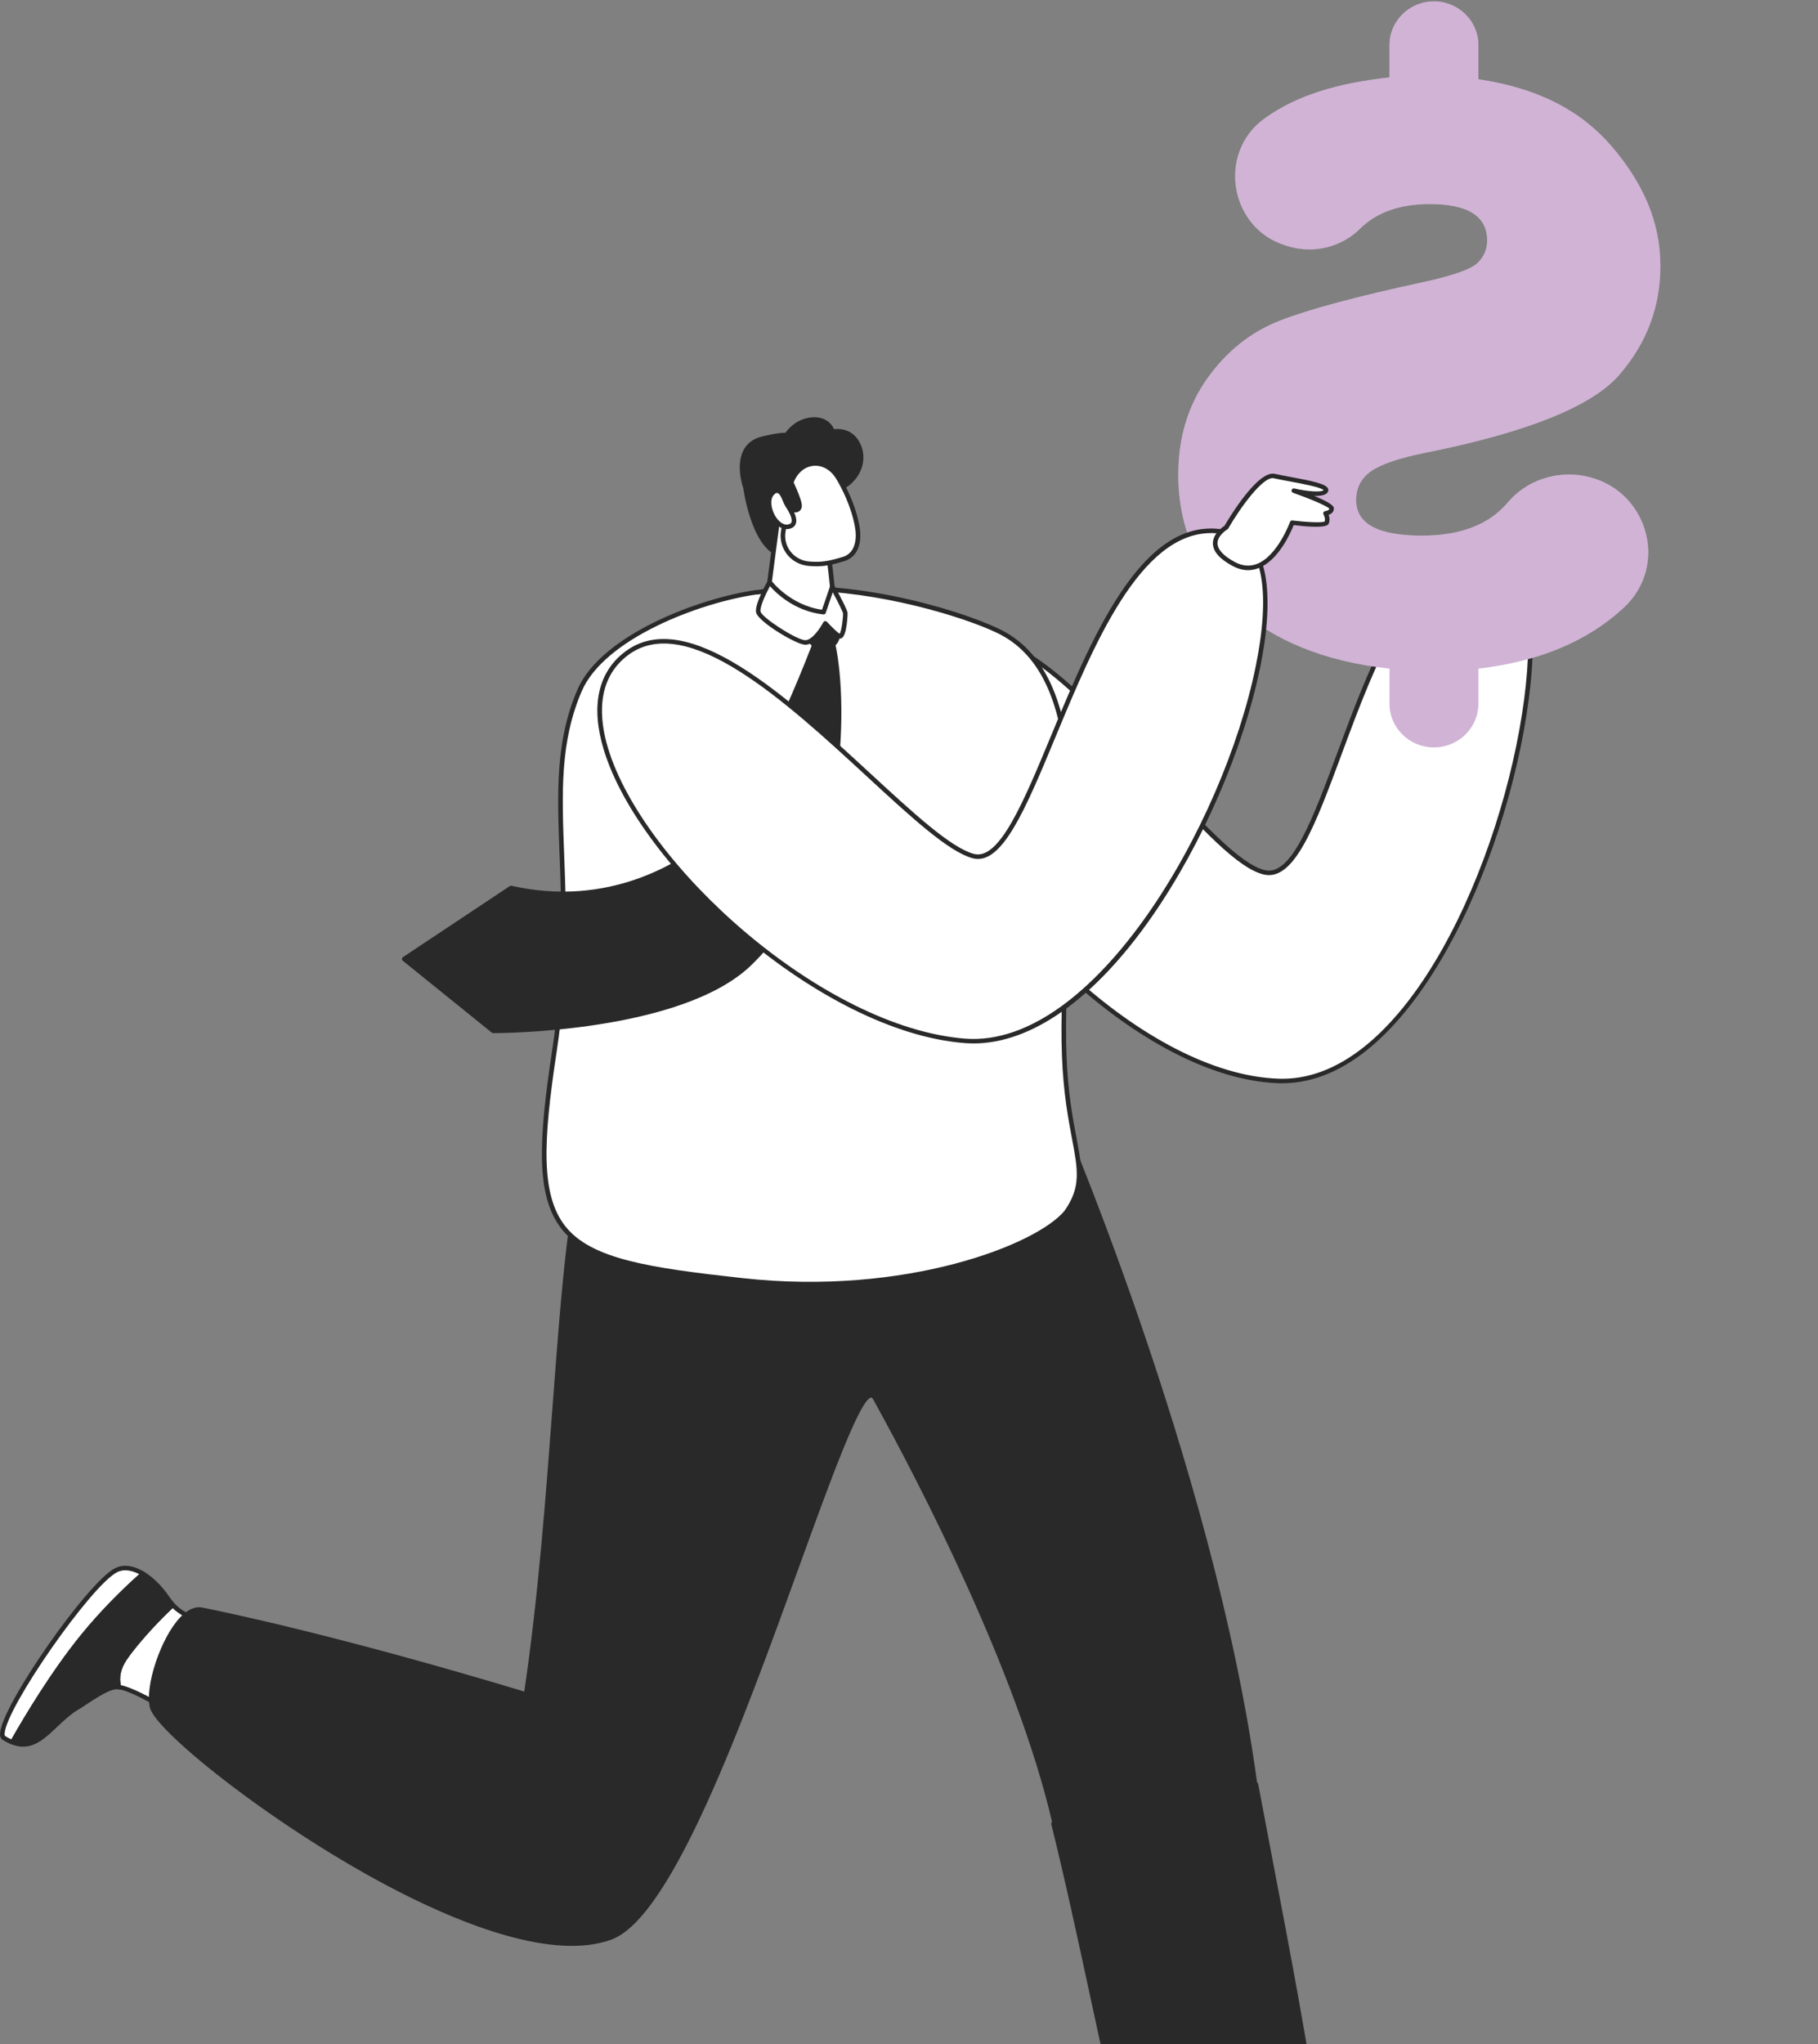<svg width="178" height="200" viewBox="0 0 178 200" fill="none" xmlns="http://www.w3.org/2000/svg">
<rect x="0" y="0" width="178" height="200" fill="#808080" stroke="none"/>
<g clip-path="url(#clip0_2750_14278)">
<path d="M20.456 169.891C20.456 169.891 13.731 165.321 11.644 165.082C11.451 164.378 11.459 163.413 12.208 162.294C13.062 161.018 15.008 158.792 16.909 157.033C18.719 159.123 26.157 160.726 27.352 161.666C27.352 161.666 23.415 165.135 21.653 167.237C19.827 169.417 20.453 169.891 20.453 169.891H20.456Z" fill="white"/>
<path d="M20.456 170.113C20.526 170.113 20.595 170.083 20.638 170.022C20.705 169.932 20.692 169.806 20.61 169.732C20.59 169.7 20.328 169.173 21.828 167.378C23.562 165.311 27.465 161.865 27.504 161.83C27.552 161.787 27.581 161.724 27.578 161.659C27.578 161.593 27.545 161.532 27.493 161.492C27.014 161.117 25.711 160.678 24.064 160.126C21.438 159.244 18.171 158.147 17.081 156.889C17.04 156.844 16.984 156.816 16.922 156.811C16.863 156.804 16.802 156.829 16.756 156.872C14.981 158.513 12.947 160.791 12.021 162.17C11.37 163.143 11.162 164.169 11.426 165.137C11.45 165.223 11.527 165.288 11.616 165.298C13.624 165.528 20.259 170.025 20.325 170.07C20.364 170.098 20.407 170.111 20.454 170.111L20.456 170.113ZM26.988 161.696C26.137 162.455 22.998 165.291 21.482 167.101C20.661 168.079 20.213 168.855 20.138 169.415C18.63 168.412 13.77 165.253 11.826 164.89C11.647 164.078 11.839 163.249 12.396 162.417C13.147 161.296 14.963 159.163 16.899 157.348C18.192 158.624 21.356 159.685 23.921 160.547C25.249 160.993 26.421 161.386 26.988 161.696Z" fill="#292929"/>
<path d="M8.062 160.149C5.143 163.746 2.481 168.223 1.207 170.474C0.94 170.368 0.663 170.237 0.366 170.043C-1.042 169.13 8.423 155.127 11.36 153.645C12.15 153.247 13.091 153.439 14.004 153.993C12.319 155.488 10.114 157.62 8.062 160.149Z" fill="white"/>
<path d="M1.212 170.693C1.291 170.693 1.365 170.652 1.406 170.579C2.72 168.263 5.351 163.844 8.241 160.285C10.347 157.691 12.621 155.521 14.157 154.157C14.209 154.111 14.237 154.043 14.229 153.973C14.224 153.905 14.183 153.842 14.124 153.804C13.062 153.161 12.072 153.038 11.259 153.448C8.569 154.807 0.152 166.887 0.004 169.604C-0.012 169.904 0.068 170.113 0.245 170.226C0.524 170.408 0.804 170.552 1.127 170.678C1.153 170.688 1.181 170.693 1.209 170.693H1.212ZM13.629 154.033C12.088 155.415 9.913 157.519 7.892 160.01C5.053 163.509 2.463 167.822 1.114 170.194C0.894 170.098 0.694 169.99 0.494 169.858C0.476 169.846 0.445 169.785 0.452 169.627C0.594 167.071 8.928 155.12 11.465 153.839C12.198 153.469 13.008 153.706 13.629 154.031V154.033Z" fill="#292929"/>
<path d="M8.064 160.148C10.115 157.62 12.321 155.487 14.006 153.993C14.873 154.517 15.714 155.366 16.381 156.355C16.524 156.569 16.709 156.798 16.914 157.035C15.014 158.795 13.07 161.02 12.213 162.296C11.464 163.415 11.457 164.381 11.649 165.084C11.603 165.079 11.554 165.071 11.511 165.071C10.644 165.054 9.446 165.863 7.774 166.964C5.158 168.416 3.902 171.532 1.211 170.476C2.486 168.225 5.148 163.748 8.066 160.151L8.064 160.148Z" fill="#292929"/>
<path d="M2.265 170.907C3.555 170.907 4.539 169.972 5.573 168.994C6.273 168.331 6.999 167.643 7.884 167.151L8.071 167.03C9.604 166.019 10.717 165.288 11.482 165.288C11.523 165.288 11.561 165.293 11.605 165.296C11.679 165.306 11.761 165.278 11.81 165.223C11.859 165.167 11.887 165.094 11.866 165.024C11.633 164.169 11.812 163.292 12.402 162.415C13.174 161.263 15.072 159.042 17.07 157.194C17.157 157.114 17.165 156.98 17.088 156.892C16.865 156.635 16.695 156.418 16.57 156.234C15.875 155.203 15.005 154.341 14.126 153.806C14.041 153.756 13.933 153.764 13.859 153.832C12.31 155.205 10.017 157.393 7.894 160.012C4.986 163.597 2.336 168.038 1.018 170.368C0.987 170.423 0.982 170.489 1.003 170.549C1.023 170.61 1.072 170.657 1.131 170.68C1.539 170.839 1.916 170.91 2.27 170.91L2.265 170.907ZM11.369 164.852C10.484 164.913 9.353 165.656 7.819 166.665L7.648 166.778C6.727 167.29 5.981 167.996 5.26 168.676C4.014 169.856 3.016 170.801 1.534 170.352C2.885 167.983 5.442 163.73 8.24 160.285C10.289 157.759 12.497 155.636 14.031 154.268C14.808 154.772 15.572 155.551 16.195 156.473C16.303 156.632 16.439 156.811 16.608 157.013C14.872 158.641 12.925 160.829 12.028 162.17C11.438 163.05 11.215 163.97 11.369 164.85V164.852Z" fill="#292929"/>
<path d="M19.758 157.509C23.01 158.152 34.222 160.572 51.52 165.8C54.772 144.008 54.457 119.383 58.011 110.78C58.727 109.051 101.254 102.273 102.78 106.84C104.699 111.075 118.919 145.201 122.884 174.607L122.968 174.592C127.682 199.616 132.511 222.053 127.744 222.927C126.366 223.179 117.452 226.093 115.911 224.236C110.782 218.055 107.802 197.163 103.152 178.444L103.275 178.419C99.144 160.446 86.057 137.555 85.703 136.837C83.282 131.924 69.718 185.941 59.786 189.581C47.107 194.226 15.87 170.731 14.906 167.07C14.209 164.424 17.145 156.995 19.756 157.512L19.758 157.509Z" fill="#292929"/>
<path d="M118.072 225.07C120.147 225.07 123.206 224.349 126.351 223.505C127.015 223.326 127.538 223.184 127.784 223.139C128.256 223.053 128.656 222.779 128.969 222.327C131.58 218.582 128.343 201.617 124.596 181.975C124.132 179.538 123.658 177.058 123.186 174.549C123.176 174.491 123.142 174.441 123.091 174.408C123.086 174.406 123.083 174.403 123.078 174.401C118.811 143.05 103.136 107.092 102.98 106.749C102.652 105.761 100.733 105.212 97.127 105.091C85.195 104.682 58.449 109.126 57.8 110.697C55.749 115.66 54.979 125.917 54.087 137.792C53.435 146.468 52.697 156.292 51.332 165.515C33.147 160.03 21.881 157.706 19.799 157.295C19.111 157.159 18.393 157.476 17.66 158.235C15.749 160.219 14.139 165.039 14.688 167.123C15.316 169.513 27.313 179.087 38.977 185.061C45.403 188.353 54.243 191.844 59.862 189.785C65.807 187.607 72.734 168.497 78.299 153.143C81.212 145.107 84.223 136.799 85.318 136.741C85.382 136.743 85.469 136.875 85.497 136.932C85.525 136.99 85.633 137.185 85.808 137.502C89.831 144.815 99.536 163.375 103.008 178.272C102.99 178.288 102.972 178.305 102.959 178.325C102.926 178.376 102.916 178.436 102.931 178.497C104.262 183.856 105.452 189.376 106.604 194.713C109.522 208.239 112.04 219.923 115.733 224.374C116.144 224.868 116.967 225.072 118.067 225.072L118.072 225.07ZM122.781 174.801C123.242 177.252 123.704 179.677 124.16 182.059C127.889 201.604 131.11 218.486 128.602 222.08C128.353 222.438 128.059 222.642 127.702 222.708C127.438 222.756 126.933 222.892 126.233 223.081C123.545 223.804 117.246 225.496 116.085 224.094C112.458 219.726 109.83 207.531 107.045 194.619C105.906 189.344 104.731 183.891 103.418 178.588C103.436 178.575 103.452 178.557 103.462 178.537C103.495 178.487 103.506 178.426 103.493 178.368C100.049 163.388 90.257 144.651 86.205 137.29C86.036 136.983 85.931 136.794 85.905 136.738C85.718 136.358 85.469 136.295 85.297 136.3C83.966 136.37 81.84 142.072 77.881 152.995C72.639 167.459 65.458 187.264 59.708 189.371C54.243 191.375 45.531 187.919 39.184 184.67C27.133 178.497 15.657 169.042 15.124 167.012C14.603 165.034 16.155 160.438 17.988 158.535C18.606 157.892 19.186 157.623 19.714 157.723C21.802 158.137 33.142 160.476 51.453 166.009C51.517 166.029 51.584 166.019 51.638 165.984C51.691 165.949 51.73 165.893 51.74 165.83C53.13 156.519 53.877 146.587 54.536 137.822C55.425 125.982 56.195 115.758 58.218 110.861C59.103 109.54 89.221 104.357 99.62 105.716C101.823 106.003 102.439 106.522 102.567 106.906C102.731 107.271 118.436 143.3 122.663 174.633C122.67 174.693 122.704 174.746 122.755 174.781C122.763 174.786 122.773 174.794 122.781 174.796V174.801Z" fill="#292929"/>
<path d="M92.192 63.589C100.942 56.228 117.114 83.894 123.826 85.363C130.537 86.833 133.345 51.6 146.725 54.635C155.739 56.68 144.25 106.353 125.231 105.769C106.215 105.184 81.826 72.311 92.192 63.592V63.589Z" fill="white"/>
<path d="M125.56 105.993C138.065 105.993 147.579 84.332 149.669 68.507C150.746 60.343 149.667 55.077 146.776 54.421C138.747 52.604 134.441 64.214 130.979 73.546C128.558 80.077 126.463 85.721 123.875 85.149C121.457 84.62 117.587 80.387 113.491 75.906C106.1 67.819 97.719 58.651 92.046 63.425C89.179 65.838 88.725 70.299 90.761 75.994C95.506 89.245 111.937 105.582 125.224 105.991C125.334 105.993 125.447 105.996 125.557 105.996L125.56 105.993ZM145.148 54.673C145.64 54.673 146.151 54.731 146.676 54.85C149.279 55.44 150.256 60.653 149.225 68.452C147.158 84.111 137.808 105.552 125.562 105.554C125.455 105.554 125.347 105.554 125.239 105.549C112.122 105.146 95.883 88.971 91.185 75.848C89.213 70.337 89.62 66.044 92.336 63.758C97.678 59.266 105.9 68.26 113.155 76.198C117.482 80.932 121.218 85.018 123.775 85.578C126.75 86.225 128.799 80.698 131.397 73.697C134.564 65.157 138.452 54.673 145.145 54.673H145.148Z" fill="#292929"/>
<path d="M56.742 67.562C58.988 62.329 68.364 58.737 74.145 57.938C74.145 57.946 74.147 57.953 74.15 57.961C82.438 56.443 93.93 59.894 97.784 61.765C108.535 66.983 103.652 89.054 104.196 103.314C104.55 112.6 107.155 114.708 104.406 118.605C101.526 122.116 88.557 127.036 72.691 125.285C54.092 123.233 51.395 121.854 54.272 102.906C56.821 86.125 52.748 76.876 56.742 67.567V67.562Z" fill="white"/>
<path d="M79.381 125.869C91.912 125.869 101.885 122.025 104.581 118.741C106.327 116.265 105.996 114.524 105.401 111.36C105.024 109.369 104.558 106.888 104.422 103.304C104.283 99.694 104.493 95.643 104.711 91.358C105.363 78.659 106.037 65.526 97.885 61.568C93.638 59.506 82.351 56.275 74.198 57.729C74.17 57.721 74.142 57.719 74.114 57.721C68.372 58.515 58.816 62.165 56.536 67.479C54.364 72.541 54.554 77.489 54.79 83.755C54.993 89.097 55.223 95.152 54.049 102.87C52.713 111.66 52.467 117.029 54.969 120.231C57.619 123.618 63.422 124.48 72.662 125.501C74.96 125.756 77.209 125.869 79.379 125.869H79.381ZM78.597 57.812C85.906 57.812 94.31 60.32 97.687 61.959C105.578 65.788 104.909 78.775 104.265 91.333C104.045 95.631 103.837 99.689 103.975 103.319C104.114 106.936 104.583 109.432 104.963 111.438C105.537 114.486 105.855 116.165 104.224 118.476C101.513 121.781 88.657 126.822 72.719 125.063C63.594 124.057 57.873 123.21 55.331 119.961C52.923 116.883 53.182 111.602 54.498 102.933C55.677 95.174 55.447 89.097 55.241 83.735C55.005 77.524 54.821 72.616 56.952 67.645C59.152 62.516 68.446 58.969 74.093 58.165C74.127 58.175 74.16 58.18 74.193 58.173C75.576 57.92 77.063 57.81 78.597 57.81V57.812Z" fill="#292929"/>
<path d="M72.99 47.716C72.99 47.716 71.528 43.668 74.68 42.919C76.67 42.446 77.001 42.584 77.001 42.584C77.001 42.584 77.853 41.175 79.514 41.054C81.179 40.933 81.512 42.236 81.512 42.236C81.512 42.236 83.312 41.79 84.084 43.645C84.856 45.501 83.584 47.706 81.04 48.183C80.533 48.279 80.035 48.377 79.55 48.468C79.743 50.807 78.968 54.263 76.909 54.293C73.885 54.336 72.99 47.719 72.99 47.719V47.716Z" fill="#292929"/>
<path d="M76.882 54.512C76.882 54.512 76.905 54.512 76.915 54.512C77.492 54.505 78.005 54.26 78.444 53.786C79.521 52.622 79.893 50.35 79.79 48.646C79.99 48.609 80.193 48.571 80.398 48.531L81.085 48.399C82.434 48.147 83.54 47.399 84.119 46.347C84.604 45.47 84.668 44.454 84.296 43.562C83.617 41.931 82.188 41.931 81.662 41.992C81.483 41.596 80.926 40.731 79.503 40.835C78.023 40.943 77.154 41.984 76.895 42.347C76.618 42.332 75.992 42.38 74.633 42.703C73.797 42.902 73.186 43.338 72.822 44.001C72.017 45.463 72.689 47.517 72.776 47.767C72.845 48.266 73.784 54.51 76.885 54.51L76.882 54.512ZM81.996 42.408C82.524 42.408 83.409 42.592 83.881 43.728C84.206 44.51 84.15 45.364 83.724 46.136C83.209 47.071 82.216 47.736 81.001 47.966L80.311 48.097C80.041 48.15 79.775 48.2 79.511 48.248C79.398 48.268 79.318 48.369 79.329 48.483C79.467 50.166 79.093 52.425 78.11 53.489C77.759 53.869 77.354 54.063 76.908 54.071H76.882C74.112 54.071 73.225 47.752 73.215 47.686C73.215 47.671 73.21 47.656 73.204 47.641C73.197 47.62 72.471 45.559 73.217 44.207C73.52 43.66 74.03 43.297 74.738 43.131C76.528 42.705 76.923 42.788 76.938 42.793C77.041 42.836 77.141 42.791 77.197 42.695C77.205 42.682 78.013 41.382 79.536 41.273C80.998 41.16 81.29 42.244 81.301 42.289C81.332 42.408 81.452 42.478 81.573 42.448C81.593 42.443 81.76 42.405 81.998 42.405L81.996 42.408Z" fill="#292929"/>
<path d="M76.247 50.078L75.062 59.093C75.16 60.171 79.902 61.664 81.497 60.136C81.963 59.69 80.776 51.85 80.776 51.85L76.245 50.078H76.247Z" fill="white"/>
<path d="M79.364 61.008C80.282 61.008 81.123 60.804 81.657 60.292C82.136 59.834 81.452 54.785 81.003 51.815C80.99 51.737 80.939 51.672 80.864 51.644L76.333 49.872C76.269 49.846 76.197 49.852 76.135 49.887C76.076 49.922 76.035 49.98 76.028 50.048L74.843 59.062C74.843 59.077 74.843 59.095 74.843 59.11C74.904 59.796 76.123 60.313 76.643 60.504C77.474 60.807 78.456 61.008 79.364 61.008ZM80.577 52.007C81.123 55.639 81.552 59.592 81.329 59.998C80.462 60.822 78.39 60.673 76.797 60.093C75.858 59.751 75.335 59.337 75.289 59.093L76.433 50.389L80.577 52.009V52.007Z" fill="#292929"/>
<path d="M144.748 7.755V4.412C144.748 2.049 142.8 0.134 140.396 0.134C137.992 0.134 136.044 2.049 136.044 4.412V7.576C131.088 8.119 126.977 9.285 123.765 11.628C119.161 14.985 120.394 22.332 125.865 24.015L126.104 24.088C128.591 24.853 131.312 24.204 133.15 22.387C134.783 20.772 137.061 19.966 139.988 19.966C143.736 19.966 145.61 21.155 145.61 23.531C145.61 24.393 145.292 25.129 144.658 25.737C144.023 26.347 142.271 26.966 139.4 27.596C132.844 29.006 128.145 30.268 125.302 31.381C122.459 32.494 120.092 34.379 118.203 37.036C116.312 39.694 115.368 42.833 115.368 46.455C115.368 51.531 117.204 55.783 120.877 59.213C124.549 62.641 129.606 64.713 136.044 65.425V68.856C136.044 71.219 137.992 73.134 140.396 73.134C142.8 73.134 144.748 71.219 144.748 68.856V65.425C150.686 64.731 155.427 62.748 158.97 59.473C163.544 55.246 161.248 47.691 155.075 46.564C152.298 46.057 149.43 47.029 147.626 49.168C145.801 51.331 142.998 52.412 139.215 52.412C134.924 52.412 132.777 51.254 132.777 48.936C132.777 47.718 133.277 46.769 134.274 46.084C135.271 45.401 137.039 44.805 139.578 44.299C149.552 42.3 155.876 39.758 158.553 36.669C161.228 33.578 162.566 30.029 162.566 26.019C162.566 21.595 160.768 17.794 157.835 14.364C154.904 10.934 150.762 8.647 144.748 7.755Z" fill="white"/>
<path d="M144.748 7.755V4.412C144.748 2.049 142.8 0.134 140.396 0.134C137.992 0.134 136.044 2.049 136.044 4.412V7.576C131.088 8.119 126.977 9.285 123.765 11.628C119.161 14.985 120.394 22.332 125.865 24.015L126.104 24.088C128.591 24.853 131.312 24.204 133.15 22.387C134.783 20.772 137.061 19.966 139.988 19.966C143.736 19.966 145.61 21.155 145.61 23.531C145.61 24.393 145.292 25.129 144.658 25.737C144.023 26.347 142.271 26.966 139.4 27.596C132.844 29.006 128.145 30.268 125.302 31.381C122.459 32.494 120.092 34.379 118.203 37.036C116.312 39.694 115.368 42.833 115.368 46.455C115.368 51.531 117.204 55.783 120.877 59.213C124.549 62.641 129.606 64.713 136.044 65.425V68.856C136.044 71.219 137.992 73.134 140.396 73.134C142.8 73.134 144.748 71.219 144.748 68.856V65.425C150.686 64.731 155.427 62.748 158.97 59.473C163.544 55.246 161.248 47.691 155.075 46.564C152.298 46.057 149.43 47.029 147.626 49.168C145.801 51.331 142.998 52.412 139.215 52.412C134.924 52.412 132.777 51.254 132.777 48.936C132.777 47.718 133.277 46.769 134.274 46.084C135.271 45.401 137.039 44.805 139.578 44.299C149.552 42.3 155.876 39.758 158.553 36.669C161.228 33.578 162.566 30.029 162.566 26.019C162.566 21.595 160.768 17.794 157.835 14.364C154.904 10.934 150.762 8.647 144.748 7.755Z" fill="#640075" fill-opacity="0.3"/>
<path d="M77.299 47.785L76.661 52.249C76.568 53.736 77.694 55.027 79.205 55.158C80.41 55.261 81.156 55.133 82.597 54.699C83.798 54.339 84.216 53.071 83.928 51.49C83.557 49.441 82.621 47.656 82.067 46.728C80.802 44.616 77.935 44.904 77.302 47.785H77.299Z" fill="white"/>
<path d="M79.925 55.412C80.82 55.412 81.549 55.243 82.656 54.911C83.913 54.533 84.467 53.239 84.144 51.452C83.764 49.36 82.798 47.525 82.254 46.617C81.613 45.546 80.538 44.986 79.443 45.16C78.274 45.344 77.389 46.31 77.076 47.737C77.076 47.742 77.076 47.747 77.073 47.752L76.435 52.216C76.332 53.855 77.54 55.233 79.182 55.374C79.448 55.397 79.692 55.41 79.928 55.41L79.925 55.412ZM79.833 45.571C80.628 45.571 81.385 46.038 81.867 46.842C82.395 47.724 83.334 49.504 83.703 51.53C83.985 53.078 83.544 54.185 82.526 54.49C81.126 54.913 80.415 55.042 79.218 54.941C77.82 54.82 76.791 53.645 76.879 52.264L77.515 47.825C77.789 46.585 78.538 45.753 79.515 45.597C79.62 45.579 79.728 45.571 79.833 45.571Z" fill="#292929"/>
<path d="M79.952 62.551C79.952 62.551 74.008 78.615 69.171 82.495C64.77 86.026 57.946 88.676 50.037 86.886L39.579 93.835L48.296 100.871C48.296 100.871 66.545 100.876 73.382 94.304C83.63 84.456 82.732 66.395 81.353 62.251L79.952 62.551Z" fill="#292929"/>
<path d="M48.298 101.09C49.095 101.09 66.721 101.01 73.535 94.461C84.047 84.358 82.824 65.969 81.562 62.183C81.526 62.075 81.411 62.014 81.301 62.037L79.901 62.337C79.826 62.352 79.765 62.405 79.739 62.475C79.68 62.634 73.761 78.525 69.027 82.324C66.503 84.35 59.602 88.827 50.085 86.672C50.026 86.657 49.959 86.672 49.911 86.705L39.453 93.654C39.394 93.692 39.358 93.758 39.355 93.826C39.353 93.896 39.381 93.962 39.437 94.007L48.154 101.043C48.195 101.075 48.252 101.09 48.3 101.093L48.298 101.09ZM81.196 62.511C82.416 66.632 83.422 84.345 73.222 94.148C66.757 100.362 49.693 100.639 48.375 100.652L39.953 93.856L50.083 87.126C59.743 89.271 66.745 84.728 69.312 82.669C73.979 78.923 79.534 64.308 80.119 62.745L81.196 62.513V62.511Z" fill="#292929"/>
<path d="M77.15 46.577C77.15 46.577 78.328 48.894 78.284 49.521C78.24 50.149 77.284 50.038 76.853 49.173C76.422 48.309 76.294 46.627 77.15 46.577Z" fill="#292929"/>
<path d="M77.851 50.141C77.903 50.141 77.954 50.136 78 50.129C78.292 50.071 78.487 49.846 78.51 49.539C78.556 48.871 77.477 46.723 77.354 46.481C77.313 46.403 77.233 46.355 77.141 46.36C76.866 46.375 76.646 46.517 76.5 46.764C76.143 47.366 76.294 48.546 76.656 49.274C76.951 49.864 77.454 50.144 77.851 50.144V50.141ZM77.031 46.834C77.474 47.727 78.09 49.118 78.061 49.509C78.051 49.652 77.977 49.685 77.913 49.698C77.71 49.736 77.3 49.567 77.056 49.08C76.756 48.483 76.618 47.439 76.884 46.985C76.93 46.907 76.982 46.862 77.031 46.834Z" fill="#292929"/>
<path d="M61.309 63.96C70.408 57.02 88.65 81.978 95.282 83.763C101.914 85.548 106.717 47.764 120.894 52.317C131.083 55.589 113.429 103.329 94.461 101.847C75.496 100.364 50.531 72.18 61.309 63.96Z" fill="white"/>
<path d="M95.307 102.099C101.013 102.099 107.181 97.733 112.774 89.702C117.691 82.641 121.758 73.284 123.386 65.278C124.892 57.885 124.01 53.086 120.965 52.108C112.32 49.33 107.127 61.833 102.957 71.878C100.208 78.5 97.838 84.224 95.346 83.551C93.099 82.946 89.442 79.576 85.208 75.674C77.214 68.308 67.266 59.14 61.176 63.784C58.534 65.798 57.821 69.11 59.114 73.362C62.64 84.965 80.407 100.967 94.448 102.063C94.733 102.086 95.02 102.096 95.307 102.096V102.099ZM118.588 52.16C119.309 52.16 120.055 52.276 120.83 52.526C123.633 53.426 124.407 58.044 122.95 65.193C119.791 80.708 107.127 102.61 94.484 101.627C80.602 100.543 63.03 84.716 59.542 73.239C58.68 70.406 58.314 66.526 61.45 64.134C67.241 59.718 77.035 68.744 84.903 75.997C89.178 79.939 92.873 83.342 95.228 83.977C98.097 84.749 100.426 79.142 103.373 72.044C107.089 63.096 111.628 52.16 118.588 52.16Z" fill="#292929"/>
<path d="M120.05 51.608C120.05 51.608 123.184 46.211 124.764 46.579C126.341 46.947 130.17 47.424 129.806 48.039C129.441 48.654 126.672 48.008 126.672 48.008C126.672 48.008 130.308 49.279 130.367 49.715C130.426 50.154 129.78 50.222 129.78 50.222C129.78 50.222 130.067 50.728 129.89 51.134C129.713 51.54 126.513 51.139 126.513 51.139C126.513 51.139 124.371 57.108 120.786 55.182C117.201 53.254 120.053 51.608 120.053 51.608H120.05Z" fill="white"/>
<path d="M122.199 55.788C122.535 55.788 122.871 55.725 123.199 55.601C125.179 54.855 126.382 52.097 126.664 51.381C129.864 51.767 130.041 51.359 130.1 51.223C130.228 50.925 130.164 50.595 130.09 50.376C130.221 50.328 130.372 50.25 130.475 50.121C130.572 49.998 130.613 49.849 130.593 49.687C130.557 49.423 129.913 49.032 128.674 48.523C129.279 48.543 129.821 48.457 130.003 48.15C130.069 48.039 130.074 47.915 130.021 47.799C129.805 47.336 128.482 47.061 126.328 46.663C125.753 46.557 125.212 46.456 124.82 46.365C123.16 45.982 120.329 50.696 119.888 51.452C119.655 51.601 118.742 52.241 118.755 53.179C118.767 53.958 119.414 54.699 120.681 55.377C121.188 55.649 121.696 55.788 122.196 55.788H122.199ZM126.517 50.923C126.423 50.923 126.338 50.981 126.307 51.069C126.294 51.102 125.081 54.424 123.04 55.19C122.35 55.45 121.627 55.384 120.899 54.991C119.801 54.401 119.216 53.774 119.206 53.174C119.193 52.38 120.16 51.805 120.17 51.8C120.204 51.78 120.232 51.752 120.25 51.719C121.429 49.687 123.686 46.559 124.717 46.796C125.12 46.889 125.669 46.99 126.248 47.099C127.33 47.298 129.315 47.663 129.595 47.958C129.349 48.2 127.918 48.074 126.728 47.797C126.615 47.769 126.494 47.837 126.461 47.948C126.428 48.062 126.489 48.178 126.6 48.218C128.184 48.772 129.995 49.529 130.159 49.783C130.157 49.803 130.139 49.831 130.123 49.851C130.049 49.945 129.844 49.998 129.759 50.008C129.685 50.015 129.621 50.06 129.585 50.126C129.551 50.192 129.551 50.27 129.585 50.333C129.646 50.444 129.782 50.779 129.697 51.026C129.418 51.172 127.861 51.092 126.543 50.928C126.533 50.928 126.525 50.928 126.515 50.928L126.517 50.923Z" fill="#292929"/>
<path d="M78.718 60.917C78.718 60.917 79.1 63.1 80.146 63.334C81.193 63.569 82.095 62.997 82.036 61.855C81.975 60.713 81.995 59.344 78.718 60.917Z" fill="#292929"/>
<path d="M80.601 63.604C81.026 63.604 81.414 63.476 81.711 63.231C82.096 62.911 82.293 62.417 82.263 61.84L82.257 61.752C82.227 61.144 82.191 60.458 81.647 60.141C81.083 59.816 80.124 59.997 78.623 60.718C78.534 60.761 78.485 60.857 78.5 60.953C78.541 61.189 78.941 63.287 80.101 63.546C80.272 63.584 80.439 63.604 80.603 63.604H80.601ZM80.978 60.423C81.157 60.423 81.303 60.456 81.416 60.521C81.755 60.718 81.783 61.255 81.809 61.774L81.814 61.865C81.837 62.309 81.701 62.664 81.421 62.896C81.121 63.145 80.675 63.224 80.198 63.118C79.521 62.967 79.111 61.691 78.972 61.041C79.852 60.63 80.524 60.423 80.98 60.423H80.978Z" fill="#292929"/>
<path d="M75.353 56.962C75.353 56.962 77.256 59.518 80.639 59.906L81.495 57.403C81.495 57.403 82.742 59.685 82.767 59.997C82.793 60.307 82.613 62.457 82.185 62.253C81.757 62.049 80.81 60.998 80.81 60.998C80.81 60.998 79.767 62.997 78.756 62.861C77.746 62.725 74.407 60.607 74.25 59.889C74.091 59.17 75.353 56.962 75.353 56.962Z" fill="white"/>
<path d="M78.853 63.085C79.725 63.085 80.52 61.931 80.854 61.371C81.169 61.706 81.749 62.289 82.087 62.45C82.203 62.505 82.331 62.495 82.439 62.422C82.928 62.092 82.998 60.101 82.987 59.977C82.962 59.654 82.072 57.996 81.69 57.298C81.649 57.219 81.567 57.177 81.474 57.182C81.385 57.189 81.31 57.247 81.282 57.33L80.484 59.662C77.356 59.221 75.553 56.854 75.535 56.829C75.489 56.768 75.419 56.733 75.34 56.74C75.263 56.746 75.196 56.788 75.158 56.851C75.025 57.086 73.86 59.155 74.032 59.932C74.224 60.809 77.753 62.944 78.728 63.075C78.771 63.08 78.815 63.083 78.856 63.083L78.853 63.085ZM80.808 60.776C80.808 60.776 80.79 60.776 80.779 60.776C80.705 60.786 80.641 60.829 80.608 60.895C80.356 61.376 79.487 62.727 78.781 62.639C77.82 62.511 74.591 60.418 74.465 59.839C74.376 59.425 74.93 58.197 75.386 57.353C75.984 58.034 77.784 59.798 80.608 60.123C80.713 60.131 80.813 60.073 80.846 59.975L81.536 57.956C82.044 58.903 82.513 59.843 82.539 60.012C82.564 60.33 82.41 61.711 82.215 62.016C81.908 61.825 81.305 61.215 80.974 60.847C80.931 60.799 80.869 60.774 80.808 60.774V60.776Z" fill="#292929"/>
<path d="M77.185 49.574C77.031 49.339 76.913 49.085 76.813 48.823C76.621 48.326 76.218 47.633 75.61 48.276C74.725 49.211 75.895 51.8 77.221 51.535C78.206 51.338 77.575 50.166 77.187 49.574H77.185Z" fill="white"/>
<path d="M77.031 51.772C77.108 51.772 77.185 51.765 77.262 51.749C77.659 51.669 77.829 51.455 77.9 51.286C78.121 50.772 77.734 50.005 77.37 49.453C77.244 49.262 77.131 49.035 77.018 48.745C76.803 48.185 76.526 47.87 76.2 47.807C75.944 47.759 75.69 47.865 75.444 48.125C74.872 48.73 75.036 49.859 75.492 50.663C75.892 51.364 76.464 51.77 77.031 51.77V51.772ZM76.993 49.693C77.411 50.328 77.595 50.86 77.485 51.114C77.469 51.152 77.421 51.268 77.169 51.316C76.646 51.422 76.159 50.935 75.879 50.446C75.51 49.798 75.344 48.868 75.767 48.422C75.859 48.324 75.995 48.21 76.11 48.236C76.267 48.266 76.449 48.513 76.598 48.899C76.721 49.221 76.846 49.471 76.99 49.69L76.993 49.693Z" fill="#292929"/>
</g>
<defs>
<clipPath id="clip0_2750_14278">
<rect width="178" height="200" fill="white" transform="matrix(-1 0 0 1 178 0)"/>
</clipPath>
</defs>
</svg>
